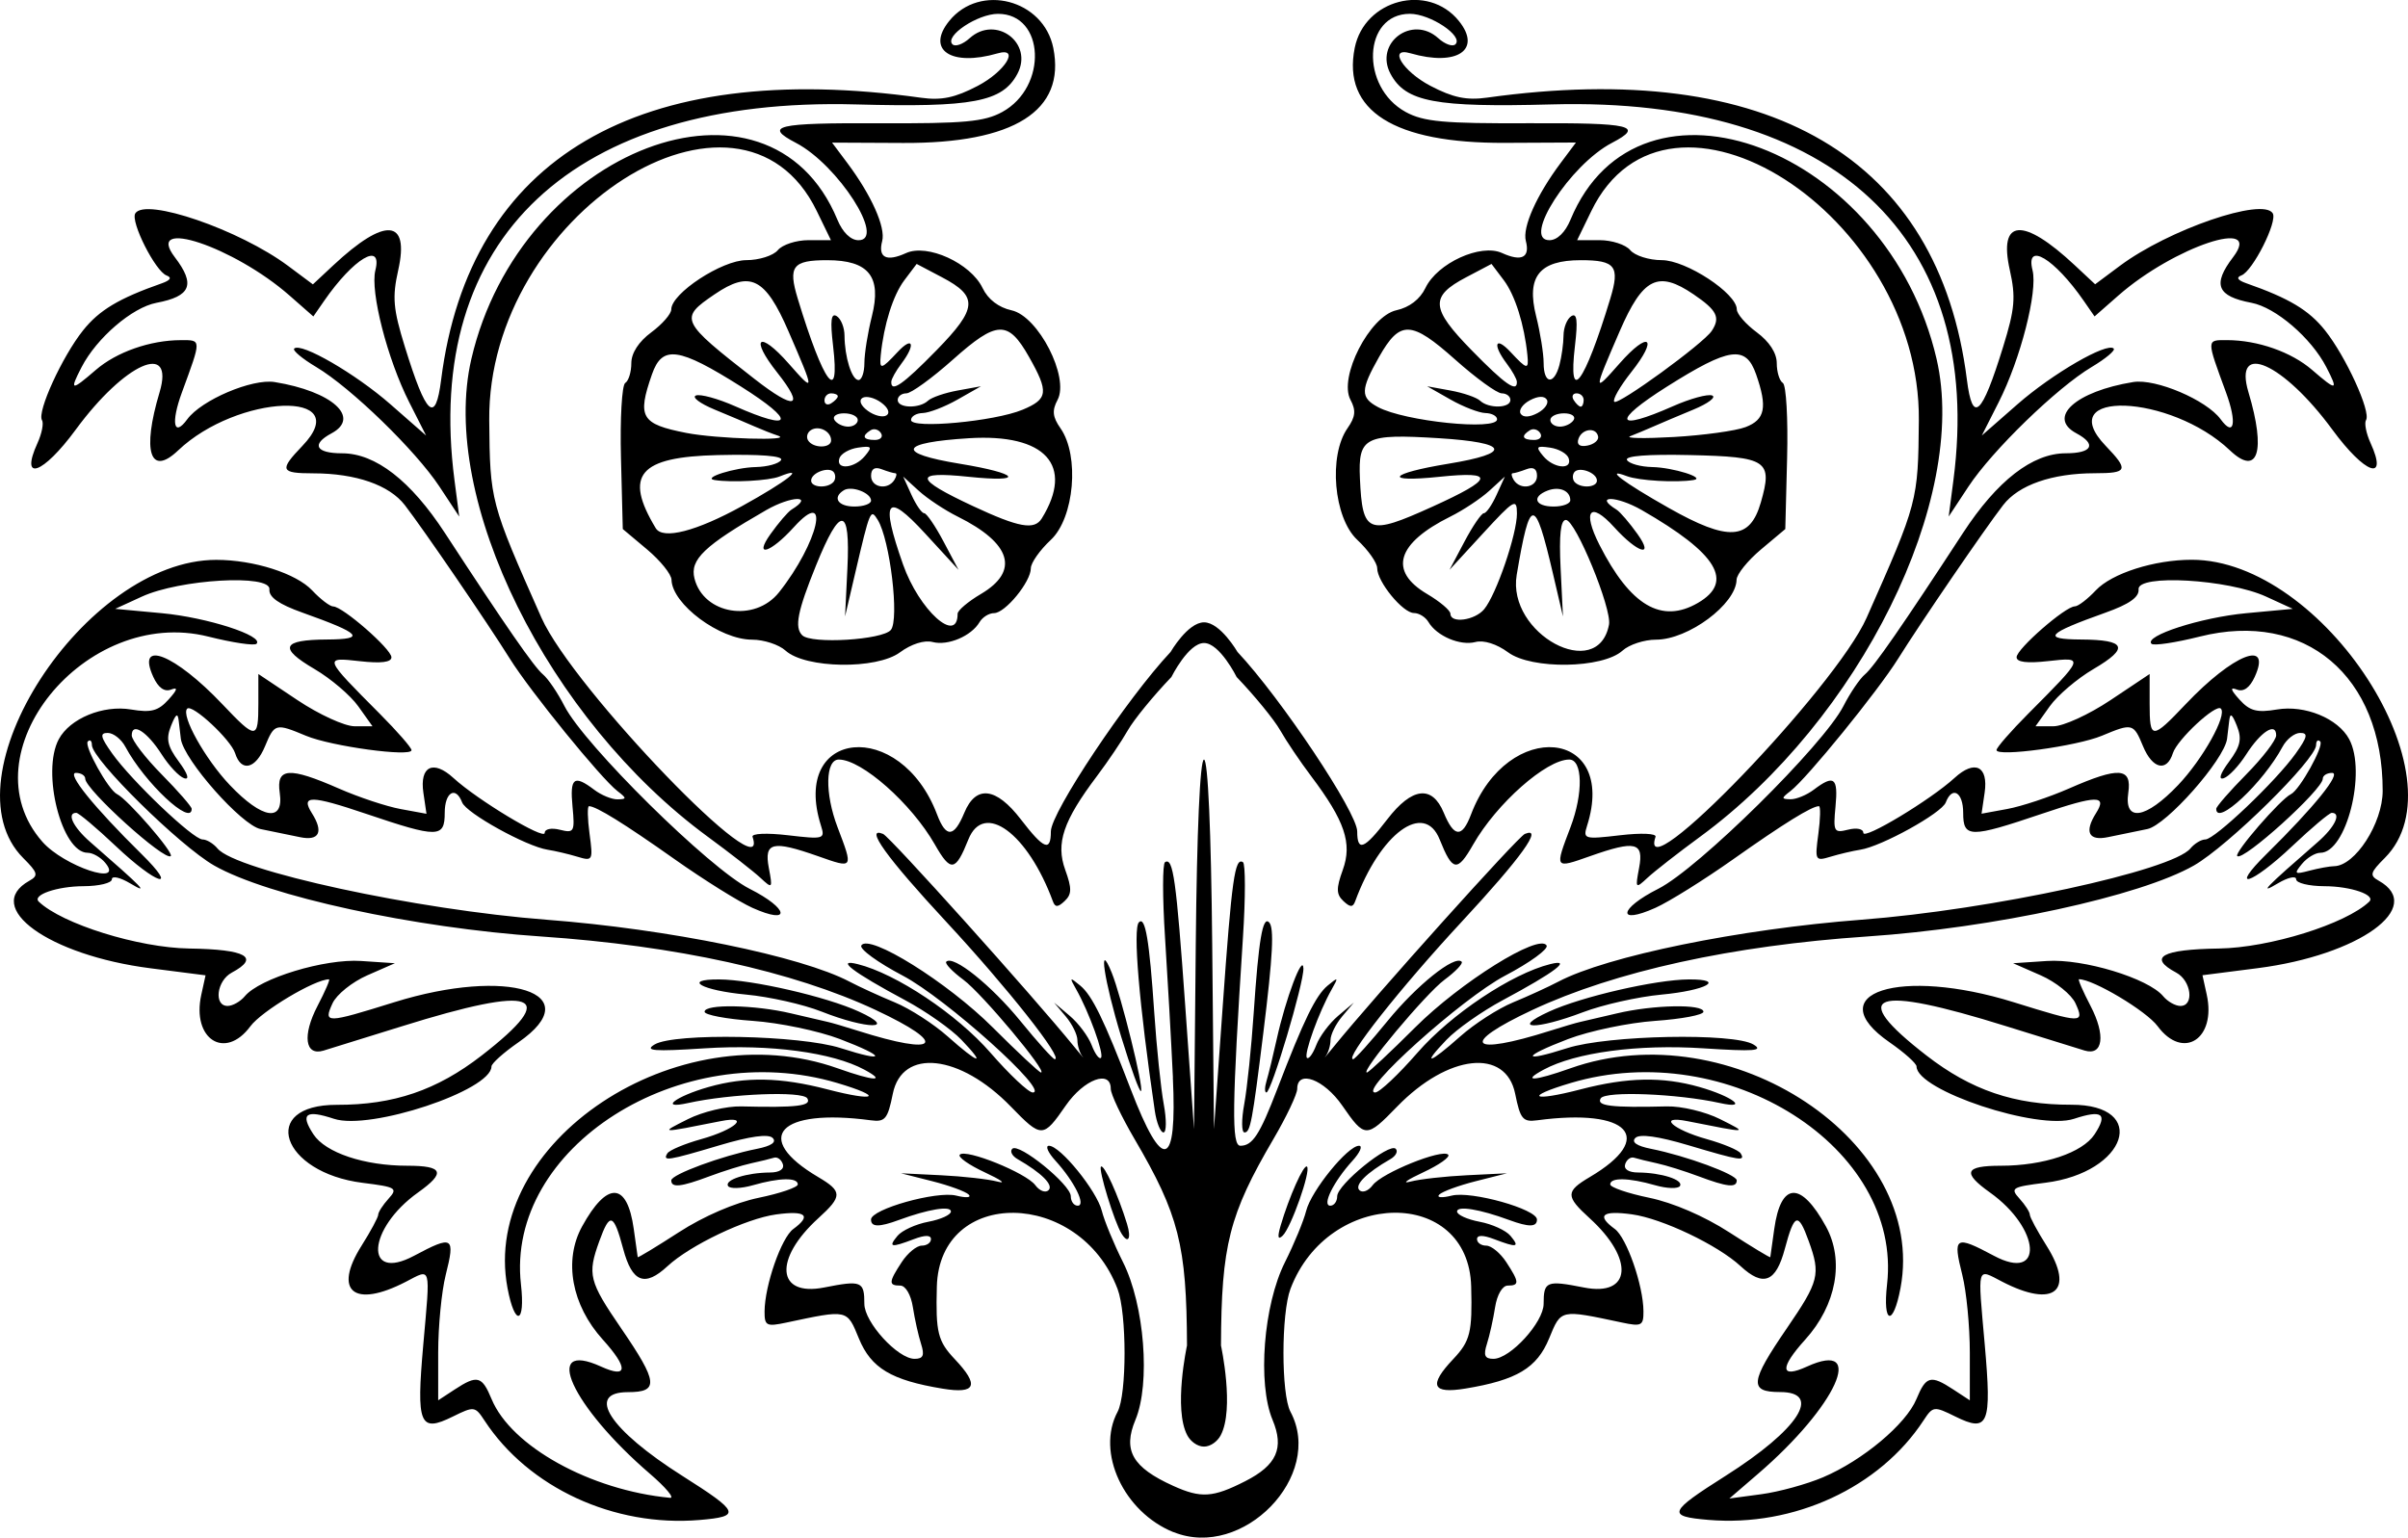 <?xml version="1.0" encoding="UTF-8"?>
<svg width="225.78mm" height="144.2mm" version="1.1" viewBox="0 0 800 510.95" xmlns="http://www.w3.org/2000/svg">
<g transform="translate(195.58 207.23)">
<path d="m194.29 301.89c-16.553-6.698-25.777-26.555-18.581-40.001 3.093-5.78 3.089-32.667-7e-3 -40.827-12.629-33.29-59.163-33.89-60.04-0.774-0.404 15.258 0.306 18.122 5.978 24.126 8.241 8.724 7.042 11.611-4.064 9.782-17.058-2.809-23.75-6.813-27.797-16.636-4.035-9.793-3.538-9.684-24.196-5.302-6.527 1.385-7.187 1.041-7.157-3.729 0.055-8.637 5.574-24.474 9.54-27.373 6.179-4.518 4.193-6.206-5.703-4.85-10.013 1.372-28.538 10.203-36.093 17.204-7.561 7.006-11.736 5.381-14.706-5.723-3.181-11.892-4.432-12.303-7.938-2.608-4.019 11.114-3.465 13.317 7.299 29.04 12.231 17.865 12.573 21.137 2.212 21.137-14.217 0-6.097 12.511 18.047 27.803 19.119 12.11 19.662 13.499 5.737 14.676-28.403 2.401-56.838-10.748-71.437-33.035-3.126-4.771-3.478-4.816-10.536-1.329-11.048 5.458-12.164 2.743-9.81-23.881 2.367-26.771 2.766-25.335-5.803-20.903-17.237 8.913-24.274 3.165-14.697-12.005 3.042-4.819 5.531-9.45 5.531-10.291 0-0.841 1.539-3.229 3.42-5.308 3.174-3.508 2.561-3.886-8.553-5.274-27.172-3.395-34.674-25.982-8.611-25.927 18.877 0.04 33.218-4.844 48.1-16.379 26.506-20.546 18.001-23.64-26.612-9.682-12.169 3.807-23.855 7.435-25.97 8.062-6.117 1.813-7.027-5.099-1.953-14.835 2.541-4.875 4.265-8.865 3.831-8.865-4.736 0-22.377 10.535-26.121 15.598-8.433 11.406-19.554 4.271-16.317-10.469l1.419-6.458-18.332-2.347c-33.77-4.324-55.882-20.303-40.223-29.066 3.111-1.741 2.86-2.68-2.016-7.557-26.536-26.536 20.424-99.086 64.136-99.086 12.441 0 26.554 4.503 31.88 10.173 2.746 2.923 5.882 5.314 6.968 5.314 3.124 0 19.294 14.11 19.338 16.875 0.027 1.669-3.438 2.103-10.469 1.312-12.137-1.365-12.13-1.348 6.637 17.506 5.78 5.807 10.509 11.231 10.509 12.055 0 2.358-26.649-1.269-35.022-4.767-10.142-4.238-10.493-4.148-13.653 3.48-3.138 7.576-7.902 8.685-9.925 2.31-1.439-4.534-14.269-16.464-15.926-14.808-2.172 2.172 5.984 16.785 14.175 25.396 10.769 11.321 18.02 12.454 16.573 2.59-1.236-8.425 3.05-8.733 19.718-1.42 6.54 2.869 15.747 5.924 20.461 6.789l8.57 1.572-1.026-6.994c-1.294-8.817 3.276-11.056 9.995-4.895 7.968 7.306 30.309 20.757 30.309 18.25 0-1.313 2.193-1.772 5.048-1.056 4.726 1.186 4.993 0.696 4.192-7.702-0.917-9.621 0.466-10.69 7.223-5.579 2.362 1.787 5.847 3.217 7.744 3.178 3.095-0.063 3.089-0.347-0.056-2.766-5.419-4.167-28.979-33.156-35.705-43.932-7.447-11.931-28.656-42.951-34.91-51.059-5.168-6.699-16.257-10.553-30.419-10.571-10.983-0.015-11.384-1.021-3.63-9.114 17.963-18.749-21.497-17.3-41.293 1.517-9.299 8.839-12.028 0.303-6.162-19.275 5.168-17.248-11.559-9.815-27.852 12.377-10.901 14.848-18.666 17.555-12.681 4.421 1.443-3.166 2.109-6.588 1.482-7.604-1.695-2.743 6.723-21.143 13.639-29.81 5.383-6.746 11.918-10.655 26.165-15.65 2.865-1.004 3.429-1.923 1.6-2.604-3.755-1.399-12.082-17.916-10.403-20.633 3.308-5.352 34.636 5.418 50.784 17.458l8.218 6.128 6.816-6.367c17.188-16.056 25.359-15.434 21.534 1.638-2.023 9.029-1.688 12.885 2.216 25.501 7.118 22.999 10.164 25.759 12.043 10.91 9.329-73.748 65.604-106.81 159.46-93.695 6.761 0.945 11.281-3e-3 18.806-3.943 9.181-4.808 14.176-12.995 6.587-10.797-15.45 4.475-23.836-1.157-16.046-10.777 10.224-12.626 31.353-7.126 34.578 9 4.169 20.845-13.025 31.714-49.89 31.539l-23.614-0.113 5.099 6.819c7.987 10.68 12.741 21.333 11.551 25.882-1.447 5.535 1.404 6.977 7.921 4.008 7.077-3.225 21.472 3.349 25.434 11.614 1.802 3.76 5.318 6.459 9.656 7.412 8.867 1.948 19.267 22.25 15.246 29.763-1.883 3.517-1.66 5.654 0.983 9.427 6.39 9.123 4.596 29.78-3.22 37.081-3.651 3.41-6.637 7.658-6.637 9.439 0 4.505-8.524 14.898-12.219 14.898-1.677 0-3.844 1.348-4.817 2.996-2.73 4.621-10.51 7.934-15.58 6.608-2.76-0.722-7.09 0.648-10.87 3.435-7.789 5.755-31.398 5.395-37.999-0.579-2.213-2.002-7.216-3.641-11.117-3.641-10.737 0-26.597-11.794-26.777-19.912-0.04-1.825-3.699-6.363-8.13-10.083l-8.057-6.764-0.603-23.644c-0.331-13.004 0.307-24.207 1.419-24.894 1.112-0.687 2.022-3.65 2.022-6.584 0-3.362 2.455-7.149 6.637-10.242 3.651-2.699 6.637-6.13 6.637-7.624 0-5.311 16.843-16.363 24.938-16.363 4.239 0 8.947-1.493 10.462-3.319 1.515-1.825 6.104-3.319 10.198-3.319h7.444l-4.693-9.659c-25.519-52.525-109.47 1.125-108.83 69.553 0.25 26.869 0.339 27.207 17.359 65.588 10.372 23.39 76.555 92.074 70.121 72.771-0.373-1.118 4.743-1.341 11.777-0.515 11.904 1.399 12.373 1.264 10.966-3.17-10.252-32.301 26.39-35.858 38.557-3.742 2.978 7.861 5.634 7.698 9.052-0.553 3.859-9.316 10.56-8.527 18.806 2.212 7.622 9.928 9.956 10.858 9.956 3.966 0-6.276 25.346-44.27 39.774-59.622 0 0 5.704-9.842 11.113-9.842 5.409 0 11.113 9.842 11.113 9.842 14.428 15.352 39.774 53.347 39.774 59.622 0 6.891 2.334 5.962 9.956-3.966 8.246-10.74 14.947-11.528 18.806-2.212 3.418 8.252 6.074 8.414 9.052 0.553 12.167-32.116 48.809-28.559 38.557 3.742-1.407 4.434-0.939 4.569 10.966 3.17 7.033-0.827 12.149-0.603 11.777 0.515-6.435 19.304 59.748-49.38 70.121-72.771 17.02-38.382 17.11-38.719 17.359-65.588 0.636-68.428-83.313-122.08-108.83-69.553l-4.693 9.659h7.444c4.094 0 8.683 1.493 10.198 3.319 1.515 1.825 6.223 3.319 10.462 3.319 8.095 0 24.938 11.052 24.938 16.363 0 1.494 2.987 4.925 6.637 7.624 4.183 3.092 6.637 6.88 6.637 10.242 0 2.934 0.91 5.897 2.022 6.584 1.112 0.687 1.751 11.89 1.419 24.894l-0.603 23.644-8.057 6.764c-4.431 3.72-8.09 8.258-8.13 10.083-0.18 8.118-16.04 19.912-26.777 19.912-3.902 0-8.905 1.638-11.117 3.641-6.602 5.974-30.21 6.334-38.001 0.579-3.774-2.788-8.106-4.157-10.867-3.435-5.068 1.325-12.854-1.988-15.601-6.639-0.973-1.648-3.141-2.996-4.817-2.996-3.695 0-12.219-10.393-12.219-14.898 0-1.781-2.987-6.029-6.637-9.439-7.816-7.302-9.61-27.958-3.22-37.081 2.643-3.773 2.865-5.91 0.983-9.427-4.021-7.513 6.379-27.816 15.246-29.763 4.338-0.953 7.854-3.652 9.656-7.412 3.962-8.265 18.356-14.839 25.434-11.614 6.518 2.97 9.369 1.527 7.921-4.008-1.19-4.549 3.565-15.202 11.551-25.882l5.099-6.819-23.614 0.113c-36.865 0.176-54.059-10.694-49.89-31.539 3.225-16.127 24.354-21.626 34.578-9 7.79 9.62-0.596 15.252-16.046 10.777-7.59-2.198-2.595 5.989 6.587 10.797 7.525 3.94 12.045 4.888 18.806 3.943 93.86-13.118 150.14 19.947 159.46 93.695 1.878 14.849 4.925 12.089 12.043-10.91 3.904-12.615 4.239-16.472 2.216-25.501-3.826-17.072 4.346-17.693 21.534-1.638l6.816 6.367 8.218-6.128c16.148-12.04 47.476-22.81 50.784-17.458 1.679 2.717-6.649 19.233-10.403 20.633-1.829 0.682-1.264 1.6 1.6 2.604 14.246 4.995 20.782 8.904 26.165 15.65 6.916 8.667 15.334 27.067 13.639 29.81-0.628 1.016 0.039 4.437 1.482 7.604 5.984 13.134-1.78 10.427-12.681-4.421-16.293-22.192-33.02-29.625-27.852-12.377 5.866 19.579 3.137 28.114-6.162 19.275-19.796-18.817-59.256-20.266-41.293-1.517 7.754 8.093 7.353 9.1-3.63 9.114-14.163 0.018-25.252 3.872-30.419 10.571-6.254 8.108-27.463 39.128-34.91 51.059-6.726 10.776-30.286 39.765-35.705 43.932-3.145 2.418-3.15 2.702-0.056 2.766 1.897 0.039 5.382-1.391 7.744-3.178 6.757-5.11 8.14-4.042 7.223 5.579-0.801 8.397-0.534 8.888 4.192 7.702 2.854-0.716 5.048-0.258 5.048 1.056 0 2.508 22.34-10.944 30.309-18.25 6.719-6.16 11.289-3.922 9.995 4.895l-1.026 6.994 8.57-1.572c4.714-0.865 13.921-3.92 20.461-6.789 16.668-7.313 20.955-7.004 19.718 1.42-1.448 9.864 5.803 8.73 16.573-2.59 8.191-8.611 16.348-23.223 14.175-25.396-1.656-1.656-14.486 10.274-15.926 14.808-2.023 6.375-6.787 5.266-9.925-2.31-3.16-7.629-3.511-7.718-13.653-3.48-8.372 3.498-35.022 7.126-35.022 4.767 0-0.824 4.729-6.248 10.509-12.055 18.768-18.854 18.774-18.871 6.637-17.506-7.032 0.791-10.496 0.356-10.469-1.312 0.044-2.764 16.214-16.875 19.338-16.875 1.087 0 4.222-2.392 6.968-5.314 5.326-5.67 19.439-10.173 31.88-10.173 43.712 0 90.672 72.55 64.136 99.086-4.876 4.876-5.127 5.816-2.016 7.557 15.659 8.763-6.452 24.741-40.223 29.066l-18.332 2.347 1.419 6.458c3.237 14.74-7.884 21.875-16.317 10.469-3.743-5.063-21.385-15.598-26.121-15.598-0.434 0 1.29 3.989 3.831 8.865 5.074 9.736 4.165 16.648-1.953 14.835-2.115-0.627-13.801-4.255-25.97-8.062-44.613-13.958-53.118-10.864-26.612 9.682 14.881 11.535 29.223 16.419 48.1 16.379 26.063-0.055 18.562 22.532-8.611 25.927-11.114 1.389-11.727 1.767-8.553 5.274 1.881 2.078 3.42 4.467 3.42 5.308s2.489 5.472 5.531 10.291c9.577 15.171 2.54 20.919-14.697 12.005-8.569-4.431-8.17-5.868-5.803 20.903 2.354 26.624 1.238 29.34-9.81 23.881-7.058-3.487-7.411-3.443-10.536 1.329-14.599 22.287-43.034 35.436-71.437 33.035-13.925-1.177-13.382-2.566 5.737-14.676 24.144-15.293 32.264-27.803 18.047-27.803-10.361 0-10.018-3.272 2.212-21.137 10.764-15.723 11.318-17.926 7.299-29.04-3.506-9.695-4.757-9.284-7.938 2.608-2.97 11.105-7.145 12.73-14.706 5.723-7.556-7.002-26.08-15.832-36.093-17.204-9.896-1.357-11.882 0.332-5.703 4.85 3.965 2.899 9.485 18.736 9.54 27.373 0.03 4.77-0.629 5.114-7.157 3.729-20.658-4.383-20.16-4.492-24.196 5.302-4.048 9.823-10.739 13.827-27.797 16.636-11.105 1.829-12.305-1.058-4.064-9.782 5.672-6.005 6.382-8.869 5.978-24.126-0.877-33.116-47.411-32.516-60.04 0.774-3.096 8.16-3.1 35.047-7e-3 40.827 11.384 21.27-15.834 49.307-38.832 40.001zm-173.94-19.4c-26.034-22.41-36.206-44.72-16.249-35.63 8.914 4.062 9.138 0.51 0.566-8.979-10.356-11.462-13.068-26.281-6.877-37.57 8.325-15.18 14.999-14.856 17.178 0.833 0.676 4.867 1.267 9.077 1.312 9.355 0.046 0.278 6.195-3.445 13.665-8.273 8.279-5.351 18.644-9.824 26.55-11.457 7.132-1.473 12.968-3.475 12.968-4.448 0-2.354-6.137-2.239-14.919 0.28-3.93 1.127-7.646 1.24-8.257 0.252-1.258-2.036 6.22-4.438 13.958-4.483 3.138-0.018 4.801-1.115 4.241-2.796-0.507-1.521-1.835-2.473-2.95-2.116s-4.517 1.189-7.559 1.848c-3.042 0.659-9.285 2.607-13.873 4.328-9.491 3.562-12.677 3.902-12.677 1.355 0-1.963 16.856-8.174 28.428-10.474 4.825-0.959 6.655-2.227 5.247-3.635s-7.548-0.558-17.604 2.436c-17.272 5.144-19.052 5.42-17.364 2.69 0.649-1.05 5.711-3.178 11.25-4.728 11.411-3.195 16.54-7.974 6.399-5.963-20.536 4.074-20.299 4.089-10.824-0.677 4.874-2.451 12.826-4.353 17.7-4.232 18.515 0.459 23.517-0.15 21.957-2.675-1.551-2.509-25.544-1.561-39.657 1.567-9.777 2.167-4.12-2.221 6.894-5.348 12.276-3.485 23.906-3.253 39.418 0.787 16.317 4.25 18.97 2.542 3.285-2.116-52.138-15.483-110.23 21.525-105.07 66.93 1.508 13.252-2.035 14.179-4.476 1.171-9.078-48.388 56.388-91.919 109.73-72.961 12.074 4.291 16.387 4.508 8.85 0.444-10.643-5.738-31.374-8.509-53.099-7.097-16.863 1.096-20.144 0.842-16.594-1.284 6.569-3.934 48.368-3.11 61.846 1.22 15.376 4.939 15.175 2.895-0.297-3.017-7.081-2.705-20.093-5.423-28.915-6.038-8.822-0.616-16.04-1.984-16.04-3.041 0-2.64 16.674-2.32 28.762 0.552 5.476 1.301 10.952 2.575 12.169 2.832 1.217 0.257 5.697 1.573 9.956 2.925 26.996 8.571 30.434 4.565 5.926-6.904-27.416-12.83-66.405-21.39-111.17-24.41-42.167-2.84-90.701-13.382-108.57-23.575-11.423-6.516-40.627-35.3-40.627-40.042 0-1.397-0.611-1.928-1.359-1.181-1.375 1.375 6.833 16.135 9.739 17.513 3.445 1.633 18.914 19.471 17.827 20.558-1.889 1.889-28.42-22.105-28.42-25.703 0-1.059-1.392-1.926-3.093-1.926-3.212 0 5.979 11.377 21.706 26.871 12.839 12.649 5.173 10.35-8.45-2.534-6.433-6.084-12.347-11.062-13.142-11.062-3.313 0-1.043 4.742 4.639 9.689 17.633 15.354 19.868 17.668 13.275 13.743-3.346-1.992-6.084-2.603-6.084-1.359s-4.231 2.279-9.403 2.297c-8.828 0.032-17.193 2.927-14.87 5.147 7.755 7.412 33.121 15.314 49.963 15.563 18.987 0.281 23.65 2.926 14.135 8.018-4.999 2.675-6.043 11.062-1.377 11.062 1.676 0 4.256-1.456 5.733-3.235 4.947-5.961 26.544-12.511 38.593-11.706l11.257 0.753-9.157 4.014c-5.036 2.208-10.242 6.396-11.568 9.307-3.072 6.743-2.228 6.728 20.477-0.351 37.878-11.81 64.946-3.084 41.289 13.31-4.928 3.415-8.96 7.028-8.96 8.028 0 7.938-40.331 21.341-52.315 17.386-9.41-3.106-11.31-1.674-6.837 5.152 4.014 6.127 16.908 10.442 31.2 10.442 11.935 0 12.853 2.272 3.582 8.874-16.905 12.037-18.05 29.954-1.345 21.044 12.931-6.897 13.732-6.411 10.512 6.377-1.373 5.453-2.497 17.055-2.497 25.783v15.868l5.453-3.573c7.555-4.95 9.091-4.554 12.291 3.173 6.51 15.716 32.856 30.292 59.29 32.801 1.604 0.152-1.399-3.44-6.675-7.982zm56.97-153.6c-6.022-2.378-17.255-4.912-24.962-5.631-14.8-1.382-21.466-5.107-9.022-5.042 10.991 0.058 35.662 5.736 46.452 10.693 13.132 6.032 2.818 6.016-12.468-0.02zm140.79 156.06c10.493-5.336 13.011-10.989 9.084-20.387-5.049-12.085-3.001-38.197 4.107-52.357 3.054-6.084 6.234-13.782 7.066-17.106 1.667-6.663 13.807-21.612 17.551-21.612 1.303 0 0.329 2.24-2.165 4.978-6.295 6.911-10.258 14.934-7.377 14.934 1.26 0 2.29-1.41 2.29-3.133 0-3.859 17.312-17.905 19.443-15.774 0.846 0.846 0.054 2.392-1.761 3.434-7.98 4.582-12.007 8.61-10.306 10.31 1.01 1.01 3 0.266 4.421-1.655 3.012-4.069 23.051-12.172 25.081-10.142 0.759 0.759-2.997 3.414-8.346 5.9-5.349 2.486-7.237 3.861-4.194 3.054 3.042-0.807 11.505-1.758 18.806-2.113l13.275-0.647-10.339 2.617c-5.686 1.439-11.16 3.445-12.164 4.456-1.004 1.012 0.863 1.165 4.148 0.34 6.487-1.628 28.311 4.504 28.311 7.955 0 2.536-2.664 2.578-9.259 0.146-9.743-3.592-17.291-4.825-17.291-2.825 0 1.105 3.385 2.643 7.521 3.419 4.137 0.776 8.739 2.878 10.227 4.671 3.178 3.829 2.238 4.02-5.436 1.102-3.687-1.402-5.675-1.402-5.675 0 0 1.187 1.379 2.158 3.064 2.158s4.672 2.454 6.637 5.453c4.368 6.666 4.441 7.822 0.497 7.822-1.767 0-3.552 3.061-4.194 7.191-0.615 3.955-1.835 9.431-2.713 12.169-1.227 3.831-0.731 4.978 2.152 4.978 5.586 0 16.681-12.151 16.681-18.267 0-7.517 0.937-7.898 13.38-5.438 15.813 3.127 16.838-9.456 1.878-23.048-8.008-7.276-7.998-8.878 0.088-13.654 22.166-13.094 13.057-22.94-17.45-18.86-4.797 0.641-5.645-0.376-7.346-8.807-3.081-15.27-22.293-13.181-39.223 4.265-10.224 10.535-10.712 10.526-18.232-0.348-6.044-8.738-14.955-12.054-14.955-5.566 0 1.76-3.547 9.252-7.882 16.648-14.737 25.145-17.321 35.311-17.448 68.651 0 0 4.584 21.09-0.114 29.868-1.048 1.959-3.31 3.717-5.531 3.717-2.221 0-4.483-1.759-5.531-3.717-4.698-8.778-0.114-29.868-0.114-29.868-0.127-33.339-2.711-43.506-17.448-68.651-4.335-7.396-7.882-14.888-7.882-16.648 0-6.489-8.911-3.172-14.955 5.566-7.521 10.873-8.009 10.882-18.233 0.348-16.931-17.446-36.142-19.535-39.223-4.265-1.701 8.431-2.55 9.448-7.346 8.807-30.507-4.079-39.616 5.766-17.45 18.86 8.086 4.776 8.096 6.378 0.088 13.654-14.96 13.593-13.935 26.175 1.878 23.048 12.443-2.46 13.38-2.079 13.38 5.438 0 6.117 11.096 18.267 16.681 18.267 2.883 0 3.379-1.147 2.152-4.978-0.877-2.738-2.098-8.214-2.713-12.169-0.642-4.129-2.427-7.191-4.194-7.191-3.945 0-3.871-1.156 0.497-7.822 1.965-2.999 4.952-5.453 6.637-5.453s3.064-0.971 3.064-2.158c0-1.402-1.988-1.402-5.675 0-7.673 2.917-8.614 2.727-5.436-1.102 1.488-1.793 6.09-3.895 10.227-4.671 4.137-0.776 7.521-2.315 7.521-3.419 0-2-7.548-0.767-17.291 2.825-6.595 2.432-9.259 2.389-9.259-0.146 0-3.451 21.824-9.583 28.311-7.955 3.285 0.825 5.152 0.672 4.148-0.34-1.004-1.012-6.478-3.017-12.164-4.456l-10.339-2.617 13.275 0.647c7.301 0.356 15.764 1.307 18.806 2.113 3.042 0.807 1.155-0.568-4.194-3.054s-9.105-5.141-8.346-5.9c2.03-2.03 22.069 6.073 25.081 10.142 1.422 1.92 3.411 2.665 4.421 1.655 1.7-1.7-2.326-5.728-10.306-10.31-1.815-1.042-2.608-2.588-1.761-3.434 2.131-2.131 19.443 11.915 19.443 15.774 0 1.723 1.031 3.133 2.29 3.133 2.881 0-1.083-8.023-7.377-14.934-2.494-2.738-3.468-4.978-2.165-4.978 3.743 0 15.883 14.949 17.551 21.612 0.832 3.324 4.011 11.022 7.066 17.106 7.108 14.16 9.156 40.272 4.107 52.357-4.246 10.163-1.023 15.791 12.562 21.936 9.223 4.172 13.164 3.916 23.91-1.548zm-41.079-82.262c-2.391-3.868-7.759-21.343-6.839-22.262 0.974-0.974 5.765 9.563 8.665 19.059 1.48 4.845 0.38 6.773-1.826 3.203zm52.845-2.65c2.805-9.576 7.745-20.632 8.765-19.612 1.371 1.371-5.277 20.244-8.078 22.931-1.59 1.525-1.803 0.494-0.686-3.319zm180.23 83.598c13.179-5.606 27.556-17.647 31.002-25.965 3.2-7.727 4.737-8.123 12.291-3.173l5.453 3.573v-15.868c0-8.727-1.123-20.33-2.497-25.783-3.22-12.788-2.419-13.274 10.512-6.377 16.705 8.91 15.56-9.007-1.345-21.044-9.271-6.601-8.354-8.874 3.582-8.874 14.292 0 27.186-4.315 31.2-10.442 4.472-6.826 2.573-8.257-6.837-5.152-11.984 3.955-52.315-9.448-52.315-17.386 0-1-4.032-4.613-8.96-8.028-23.657-16.394 3.411-25.12 41.289-13.31 22.705 7.079 23.549 7.094 20.477 0.351-1.326-2.911-6.532-7.099-11.568-9.307l-9.157-4.014 11.257-0.753c12.049-0.806 33.646 5.745 38.593 11.706 1.477 1.779 4.056 3.235 5.733 3.235 4.666 0 3.622-8.387-1.377-11.062-9.515-5.092-4.853-7.737 14.135-8.018 16.842-0.249 42.208-8.151 49.963-15.563 2.322-2.22-6.042-5.115-14.87-5.147-5.172-0.018-9.403-1.052-9.403-2.297s-2.738-0.634-6.084 1.359c-6.593 3.925-4.358 1.611 13.275-13.743 5.681-4.947 7.952-9.689 4.639-9.689-0.795 0-6.709 4.978-13.142 11.062-13.623 12.884-21.289 15.183-8.45 2.534 15.728-15.494 24.918-26.871 21.706-26.871-1.701 0-3.093 0.867-3.093 1.926 0 3.598-26.531 27.593-28.42 25.703-1.087-1.087 14.382-18.924 17.827-20.558 2.906-1.378 11.114-16.138 9.739-17.513-0.747-0.747-1.359-0.216-1.359 1.181 0 4.742-29.204 33.525-40.627 40.042-17.868 10.193-66.399 20.732-108.57 23.575-44.764 3.019-83.753 11.579-111.17 24.407-24.509 11.469-21.07 15.475 5.926 6.904 4.259-1.352 8.739-2.669 9.956-2.925 1.217-0.257 6.693-1.531 12.169-2.832 12.088-2.872 28.762-3.192 28.762-0.552 0 1.057-7.218 2.425-16.04 3.041-8.822 0.616-21.834 3.333-28.915 6.038-15.472 5.911-15.673 7.956-0.297 3.017 13.478-4.33 55.277-5.154 61.846-1.22 3.55 2.126 0.269 2.38-16.594 1.284-21.725-1.412-42.457 1.359-53.099 7.097-7.537 4.064-3.224 3.847 8.85-0.444 53.338-18.958 118.8 24.573 109.73 72.961-2.44 13.008-5.984 12.081-4.476-1.171 5.167-45.405-52.929-82.414-105.07-66.93-15.685 4.658-13.032 6.366 3.285 2.116 15.512-4.04 27.142-4.272 39.418-0.787 11.014 3.127 16.671 7.515 6.894 5.348-14.113-3.129-38.106-4.077-39.656-1.567-1.56 2.525 3.441 3.134 21.957 2.675 4.874-0.121 12.826 1.78 17.7 4.232 9.476 4.766 9.713 4.751-10.824 0.677-10.142-2.012-5.013 2.768 6.399 5.963 5.539 1.551 10.601 3.679 11.25 4.728 1.687 2.73-0.092 2.454-17.364-2.69-10.056-2.995-16.196-3.845-17.604-2.436-1.408 1.408 0.422 2.676 5.247 3.635 11.571 2.3 28.428 8.511 28.428 10.474 0 2.547-3.186 2.207-12.677-1.355-4.588-1.722-10.831-3.669-13.873-4.328-3.042-0.659-6.444-1.49-7.559-1.848-1.115-0.357-2.443 0.595-2.95 2.116-0.56 1.681 1.103 2.777 4.241 2.796 7.737 0.045 15.216 2.447 13.958 4.483-0.611 0.989-4.327 0.876-8.257-0.252-8.782-2.518-14.919-2.634-14.919-0.28 0 0.973 5.836 2.975 12.968 4.448 7.905 1.633 18.27 6.106 26.55 11.457 7.47 4.828 13.619 8.551 13.665 8.273 0.046-0.278 0.637-4.487 1.313-9.355 2.179-15.689 8.853-16.013 17.178-0.833 6.191 11.289 3.479 26.107-6.877 37.57-8.572 9.488-8.348 13.04 0.566 8.979 19.944-9.087 9.787 13.211-16.219 35.605l-9.562 8.234 10.631-1.429c5.847-0.786 15.078-3.321 20.514-5.633zm-91.05-154.73c10.79-4.956 35.461-10.635 46.452-10.693 12.494-0.066 5.75 3.662-9.14 5.053-7.772 0.726-19.502 3.361-26.068 5.857-15.579 5.921-24.244 5.754-11.244-0.217zm-124.96 21.9c-0.592-12.473-1.774-33.459-2.627-46.636-0.853-13.177-0.849-24.392 9e-3 -24.922 2.689-1.662 3.718 5.662 6.712 47.775l2.91 40.931 0.588-61.396c0.362-37.714 1.415-61.396 2.731-61.396s2.369 23.682 2.731 61.396l0.588 61.396 2.91-40.931c2.994-42.113 4.023-49.437 6.712-47.775 0.858 0.53 0.862 11.745 9e-3 24.922-3.657 56.499-3.815 69.314-0.854 69.314 4.038 0 6.43-3.677 12.237-18.806 8.837-23.025 12.784-31.128 16.763-34.418 3.53-2.918 3.647-2.812 1.352 1.231-4.257 7.499-9.378 21.639-8.246 22.771 0.59 0.59 1.983-1.305 3.094-4.212s4.375-7.276 7.252-9.71l5.232-4.425-3.872 4.599c-2.13 2.53-3.872 6.064-3.872 7.854s-0.747 4.232-1.659 5.427c-0.913 1.195 0.332-0.278 2.766-3.273 13.795-16.976 61.169-69.723 63.459-70.657 6.324-2.578-1.189 7.872-21.022 29.239-20.266 21.834-39.049 45.616-36.028 45.616 0.6 0 5.737-5.704 11.416-12.675 9.706-11.915 22.332-22.022 24.635-19.72 0.567 0.567-2.001 3.272-5.706 6.011-6.19 4.576-28.128 30.809-25.765 30.809 0.566 0 7.783-6.746 16.038-14.991 15.011-14.992 41.145-31.296 43.655-27.234 0.719 1.163-5.473 5.678-13.759 10.032-14.319 7.524-49.139 38.831-43.188 38.831 1.405 0 7.735-5.956 14.066-13.235 11.09-12.751 31.323-26.248 44.104-29.421 7.594-1.885 1.549 2.704-15.798 11.994-6.864 3.676-15.264 9.589-18.667 13.142-8.408 8.776-5.855 8.152 4.561-1.115 4.682-4.165 12.579-9.251 17.549-11.301 4.97-2.05 11.744-5.153 15.054-6.894 16.103-8.472 60.18-17.48 100.67-20.574 43.155-3.298 103.17-16.297 109.3-23.672 1.368-1.649 3.611-2.999 4.983-3 3.113-0.002 23.471-19.379 30.011-28.563 3.915-5.498 4.204-6.834 1.475-6.834-1.865 0-4.499 2.07-5.853 4.6-6.406 11.969-22.031 26.595-22.031 20.622 0-0.73 4.48-5.873 9.956-11.427 5.476-5.554 9.956-11.397 9.956-12.984 0-4.514-5.091-1.274-9.956 6.336-2.434 3.807-5.79 7.364-7.459 7.905-1.876 0.608-1.208-1.487 1.751-5.489 3.815-5.16 4.346-7.571 2.622-11.889-1.647-4.123-2.263-4.492-2.58-1.546-0.229 2.13-0.541 4.762-0.693 5.85-0.978 6.994-20.161 28.687-26.499 29.966-3.831 0.773-9.703 1.98-13.049 2.682-6.435 1.35-7.956-1.692-3.984-7.97 3.814-6.03 0.321-5.986-18.037 0.226-23.856 8.072-26.1 8.044-26.1-0.332 0-6.87-3.64-9.044-5.785-3.454-1.367 3.563-21.327 14.611-28.375 15.706-2.507 0.39-6.95 1.433-9.874 2.318-5.137 1.556-5.274 1.3-4.082-7.587 0.678-5.058 0.765-9.196 0.192-9.196-2.364 0-11.701 5.782-28.406 17.589-9.735 6.881-21.396 14.167-25.913 16.191-12.986 5.819-12.161 0.272 0.941-6.329 13.305-6.704 54.921-47.785 61.53-60.74 2.227-4.365 5.432-9.085 7.122-10.488 2.952-2.45 12.456-16.159 32.564-46.97 11.367-17.418 23.092-26.513 34.18-26.513 8.772 0 10.351-2.98 3.518-6.637-9.835-5.263-0.229-13.933 18.87-17.033 7.501-1.217 24.379 5.969 29.062 12.374 4.489 6.139 5.484 1.192 1.788-8.887-6.572-17.923-6.582-17.43 0.355-17.417 10.183 0.02 21.341 3.935 28.258 9.916 8.222 7.11 8.806 6.99 4.693-0.965-5.018-9.704-16.811-19.831-24.871-21.356-11.47-2.171-13.032-6.062-6.089-15.165 10.257-13.448-19.677-3.446-38.101 12.73l-7.932 6.964-3.57-5.159c-9.759-14.103-19.476-19.907-17.034-10.174 1.773 7.064-3.993 29.528-11.26 43.869l-5.591 11.034 11.839-10.378c11.607-10.175 29.795-20.705 31.983-18.517 0.609 0.609-2.679 3.362-7.306 6.118-11.552 6.88-33.013 27.706-40.955 39.743l-6.569 9.956 1.574-12.079c10.485-80.469-39.618-127.39-133.34-124.87-38.884 1.046-48.667-0.803-53.667-10.146-5.484-10.246 7.178-19.709 15.859-11.852 2.233 2.021 4.8 2.931 5.705 2.022 2.721-2.731-8.335-10.121-15.142-10.121-15.571 0-16.599 24.301-1.38 32.621 5.937 3.246 12.653 3.861 40.846 3.738 34.278-0.149 38.523 0.853 27.656 6.53-13.928 7.275-30.02 32.335-20.763 32.335 2.588 0 5.262-2.598 7.005-6.805 22.826-55.106 105.4-23.69 121.63 46.275 10.789 46.51-25.508 119.86-78.551 158.74-7.301 5.352-15.155 11.48-17.453 13.617-4.046 3.764-4.135 3.66-2.821-3.304 1.605-8.502-1.219-9.169-16.299-3.848-11.856 4.183-11.787 4.285-6.496-9.64 4.268-11.231 4.056-22.465-0.424-22.465-7.617 0-24.137 14.609-31.9 28.209-5.305 9.294-6.862 9.063-11.152-1.659-5.122-12.801-19.735-2.09-28.083 20.585-0.746 2.025-1.663 1.997-3.907-0.121-2.383-2.248-2.418-4.191-0.186-10.364 3.192-8.827 0.687-16.241-10.514-31.119-3.665-4.867-8.293-11.729-10.286-15.249-1.992-3.519-8.502-11.484-14.466-17.7 0 0-5.623-11.301-10.843-11.301-5.221 4.41e-5 -10.843 11.301-10.843 11.301-5.964 6.216-12.473 14.18-14.466 17.7-1.992 3.519-6.621 10.381-10.286 15.249-11.201 14.878-13.706 22.292-10.514 31.119 2.232 6.173 2.197 8.115-0.186 10.364-2.244 2.117-3.162 2.146-3.907 0.121-8.348-22.674-22.961-33.385-28.083-20.585-4.29 10.722-5.847 10.954-11.152 1.659-7.763-13.6-24.283-28.209-31.9-28.209-4.479 0-4.692 11.234-0.424 22.465 5.291 13.925 5.36 13.823-6.496 9.64-15.116-5.31-17.939-4.643-16.335 3.859 1.314 6.964 1.226 7.068-2.821 3.304-2.298-2.138-10.151-8.265-17.452-13.617-53.044-38.882-89.341-112.23-78.552-158.74 16.23-69.968 98.8-101.39 121.62-46.278 1.743 4.208 4.417 6.805 7.005 6.805 9.257 0-6.835-25.06-20.763-32.335-10.868-5.676-6.622-6.679 27.656-6.53 28.193 0.123 34.908-0.492 40.846-3.738 15.219-8.32 14.191-32.621-1.38-32.621-6.806 0-17.863 7.39-15.142 10.121 0.905 0.909 3.473-1e-3 5.705-2.022 8.681-7.856 21.343 1.606 15.859 11.852-5 9.343-14.784 11.192-53.667 10.146-93.722-2.522-143.83 44.397-133.34 124.87l1.574 12.079-6.569-9.956c-7.942-12.037-29.403-32.863-40.955-39.743-4.627-2.756-7.915-5.509-7.306-6.118 2.188-2.188 20.376 8.342 31.983 18.517l11.839 10.378-5.591-11.034c-7.267-14.341-13.033-36.805-11.26-43.869 2.443-9.733-7.274-3.929-17.034 10.174l-3.57 5.159-7.932-6.964c-18.424-16.177-48.359-26.178-38.101-12.73 6.943 9.103 5.381 12.994-6.089 15.165-8.059 1.525-19.852 11.652-24.871 21.356-4.113 7.954-3.529 8.074 4.693 0.965 6.917-5.981 18.075-9.897 28.258-9.916 6.938-0.013 6.928-0.506 0.355 17.417-3.696 10.08-2.701 15.026 1.788 8.887 4.684-6.405 21.561-13.592 29.062-12.374 19.1 3.099 28.705 11.769 18.87 17.033-6.833 3.657-5.253 6.637 3.518 6.637 11.088 0 22.813 9.095 34.18 26.513 20.107 30.811 29.612 44.521 32.564 46.97 1.69 1.403 4.895 6.122 7.122 10.488 6.609 12.955 48.225 54.037 61.53 60.74 13.102 6.601 13.926 12.148 0.941 6.329-4.514-2.029-16.175-9.315-25.91-16.195-16.705-11.808-26.042-17.59-28.406-17.59-0.573 0-0.486 4.138 0.192 9.196 1.192 8.887 1.055 9.142-4.082 7.587-2.924-0.885-7.367-1.928-9.874-2.318-7.047-1.095-27.008-12.144-28.375-15.706-2.145-5.59-5.785-3.416-5.785 3.454 0 8.376-2.244 8.404-26.1 0.332-18.358-6.212-21.852-6.256-18.037-0.226 3.972 6.278 2.451 9.32-3.984 7.97-3.346-0.702-9.219-1.909-13.049-2.682-6.338-1.279-25.521-22.972-26.499-29.966-0.152-1.088-0.464-3.721-0.693-5.85-0.317-2.947-0.934-2.578-2.58 1.546-1.725 4.319-1.193 6.73 2.622 11.889 2.959 4.002 3.627 6.097 1.751 5.489-1.669-0.541-5.026-4.098-7.459-7.905-4.865-7.61-9.956-10.851-9.956-6.336 0 1.587 4.48 7.429 9.956 12.984 5.476 5.554 9.956 10.696 9.956 11.427 0 5.973-15.625-8.652-22.031-20.622-1.354-2.53-3.988-4.6-5.853-4.6-2.729 0-2.441 1.335 1.475 6.834 6.54 9.184 26.898 28.56 30.011 28.563 1.372 0.001 3.614 1.351 4.983 3 6.121 7.375 66.14 20.374 109.3 23.672 40.489 3.094 84.566 12.102 100.67 20.574 3.31 1.741 10.084 4.843 15.054 6.894 4.97 2.05 12.867 7.136 17.549 11.301 10.416 9.267 12.969 9.89 4.561 1.115-3.403-3.552-11.803-9.466-18.667-13.142-17.347-9.29-23.392-13.879-15.798-11.994 12.781 3.173 33.014 16.67 44.104 29.421 6.331 7.279 12.661 13.235 14.066 13.235 5.95 0-28.87-31.306-43.188-38.831-8.286-4.354-14.478-8.869-13.759-10.032 2.51-4.062 28.645 12.242 43.655 27.234 8.255 8.245 15.472 14.991 16.038 14.991 2.363 0-19.576-26.232-25.765-30.809-3.705-2.739-6.273-5.444-5.706-6.011 2.302-2.302 14.929 7.805 24.635 19.72 5.679 6.971 10.816 12.675 11.416 12.675 3.021 0-15.762-23.782-36.028-45.616-19.833-21.367-27.346-31.818-21.022-29.239 2.29 0.934 49.663 53.68 63.459 70.657 2.434 2.995 3.678 4.468 2.766 3.273-0.913-1.195-1.659-3.637-1.659-5.427s-1.742-5.325-3.872-7.854l-3.872-4.599 5.232 4.425c2.878 2.434 6.141 6.803 7.252 9.71 1.111 2.907 2.503 4.802 3.094 4.212 1.132-1.132-3.989-15.272-8.246-22.771-2.295-4.042-2.178-4.149 1.352-1.231 3.979 3.289 7.926 11.393 16.763 34.418 10.679 27.824 15.452 26.505 14.01-3.872zm-6.021 11.062c-5.228-35.576-7.332-60.583-5.27-62.645 2.11-2.11 3.465 5.881 5.09 30.011 0.779 11.56 2.197 25.25 3.153 30.421 0.955 5.172 0.915 9.403-0.09 9.403s-2.302-3.236-2.883-7.191zm29.714-2.212c0.955-5.172 2.374-18.861 3.153-30.421 1.626-24.13 2.981-32.12 5.09-30.011 1.757 1.757 1.278 11.051-1.888 36.648-3.682 29.775-4.327 33.187-6.266 33.187-1.005 0-1.045-4.231-0.09-9.403zm-40.838-22.265c-5.731-18.789-7.827-32.847-3.195-21.432 3.171 7.814 10.731 38.368 9.74 39.36-0.453 0.454-3.398-7.614-6.545-17.928zm48.255 14.521c0.646-2.13 2.163-8.352 3.372-13.828 2.977-13.487 8.678-28.622 8.871-23.551 0.184 4.851-10.665 41.251-12.296 41.251-0.617 0-0.593-1.742 0.053-3.872zm-385.84-72.459c-1.515-1.825-4.14-3.319-5.835-3.319-8.606 0-15.422-26.831-9.587-37.735 3.7-6.914 14.726-11.446 24.022-9.876 6.616 1.118 9.01 0.489 12.397-3.253 3.039-3.358 3.272-4.283 0.844-3.352-2.175 0.835-4.24-0.658-5.877-4.251-5.779-12.682 7.166-7.553 22.955 9.097 11.248 11.861 11.967 11.847 11.967-0.243v-9.788l13.001 8.681c7.15 4.775 15.681 8.681 18.957 8.681h5.956l-4.72-6.629c-2.596-3.646-9.136-9.216-14.532-12.379-12.02-7.044-10.885-9.733 4.147-9.821 13.126-0.077 11.417-1.949-8.139-8.92-7.926-2.825-11.244-5.166-10.998-7.758 0.485-5.106-29.73-3.371-42.39 2.434l-8.85 4.059 15.487 1.444c15.062 1.404 34.078 7.548 31.461 10.165-0.714 0.714-7.934-0.365-16.044-2.399-40.912-10.26-80.739 39.025-55.096 68.181 7.17 8.152 27.483 14.944 20.873 6.979zm740.51 1.136c6.985-0.079 16.132-14.273 16.142-25.047 0.037-38.176-25.846-60.006-60.763-51.25-8.11 2.034-15.33 3.114-16.044 2.399-2.616-2.616 16.4-8.761 31.461-10.165l15.487-1.444-8.85-4.059c-12.66-5.806-42.875-7.541-42.39-2.434 0.246 2.592-3.072 4.933-10.998 7.758-19.556 6.971-21.265 8.843-8.139 8.92 15.032 0.088 16.168 2.777 4.147 9.821-5.397 3.163-11.936 8.733-14.532 12.379l-4.72 6.629h5.956c3.276 0 11.806-3.907 18.957-8.681l13.001-8.681v9.788c0 12.09 0.719 12.105 11.967 0.243 15.789-16.65 28.733-21.779 22.955-9.097-1.637 3.592-3.701 5.085-5.877 4.251-2.428-0.932-2.194-0.007 0.844 3.352 3.387 3.743 5.781 4.371 12.397 3.253 9.296-1.571 20.322 2.962 24.022 9.876 5.835 10.903-0.982 37.735-9.587 37.735-1.694 0-4.447 1.666-6.117 3.702-2.726 3.324-2.472 3.553 2.495 2.243 3.042-0.803 6.725-1.473 8.185-1.49zm-479.49-78.501c2.878-3.468-0.284-29.972-4.363-36.573-2.374-3.841-2.552-3.419-7.486 17.695l-3.365 14.382 0.781-16.04c1.005-20.635-2.314-20.939-10.403-0.951-6.191 15.3-7.246 20.623-4.609 23.26 2.985 2.985 26.675 1.559 29.445-1.773zm238.59-1.75c1.01-5.28-11.12-34.765-14.31-34.8-1.764-0.02-2.309 4.917-1.769 16.013l0.781 16.04-3.36-14.381c-6.009-25.717-7.583-25.642-12.004 0.567-3.305 19.596 26.968 35.947 30.661 16.56zm-216.41-3.634c0-1.097 3.485-4.05 7.744-6.563 12.909-7.617 10.129-16.856-7.744-25.729-4.259-2.114-10.072-5.968-12.917-8.564l-5.173-4.719 2.763 6.084c1.52 3.346 3.415 6.084 4.213 6.084 0.797 0 3.691 4.231 6.429 9.403l4.979 9.403-11.185-12.169c-12.842-13.972-14.823-11.128-7.242 10.399 5.347 15.183 18.133 26.726 18.133 16.37zm174.95-1.52c4.021-4.846 10.905-24.974 10.876-31.8-0.022-5.157-0.939-4.621-11.209 6.553l-11.185 12.169 4.979-9.403c2.739-5.172 5.632-9.403 6.429-9.403 0.797 0 2.693-2.738 4.213-6.084l2.763-6.084-5.173 4.719c-2.845 2.596-8.658 6.449-12.917 8.564-17.872 8.873-20.653 18.112-7.744 25.729 4.259 2.513 7.744 5.466 7.744 6.563 0 3.328 8.113 2.229 11.225-1.52zm-234.28-5.607c13.089-16.499 17.404-35.426 4.936-21.649-7.811 8.631-13.483 10.328-7.788 2.33 2.674-3.755 5.81-7.413 6.97-8.13 7.806-4.824 0.013-4.683-8.4 0.152-20.573 11.825-25.392 16.418-23.815 22.701 3.005 11.971 20.036 14.757 28.096 4.595zm305.29 3.526c12.121-7.045 6.468-16.396-18.63-30.821-8.413-4.835-16.206-4.976-8.4-0.152 1.16 0.717 4.297 4.376 6.97 8.13 5.695 7.998 0.023 6.301-7.788-2.33-7.959-8.794-10.671-5.526-4.879 5.879 10.27 20.221 20.626 26.327 32.726 19.295zm-317.58-32.172c15.026-8.294 21.669-13.539 12.441-9.821-3.484 1.404-15.881 2.075-21.572 1.168-4.298-0.685 6.735-4.158 13.697-4.311 3.883-0.086 7.663-1.131 8.4-2.323 0.848-1.373-6.841-1.981-20.97-1.659-26.248 0.598-31.343 6.585-20.672 24.292 2.349 3.898 13.464 1.051 28.675-7.346zm338.47-1.194c4.014-13.932 2.17-15.169-23.49-15.753-14.129-0.322-21.818 0.286-20.97 1.659 0.737 1.192 4.517 2.238 8.4 2.323 6.963 0.153 17.996 3.626 13.697 4.311-5.841 0.931-18.164 0.216-22.125-1.284-7.789-2.95-1.385 1.912 13.931 10.574 19.771 11.182 26.932 10.753 30.557-1.831zm-238.9 5.313c10.885-17.612 1.245-28.253-24.16-26.668-23.263 1.451-24.524 4.965-3.047 8.488 19.839 3.254 21.871 6.306 2.882 4.328-18.495-1.927-18.098 0.599 1.537 9.768 15.219 7.107 20.351 8.027 22.788 4.084zm129.78-3.913c20.477-9.285 21.102-11.889 2.384-9.939-18.989 1.978-16.956-1.074 2.882-4.328 21.477-3.523 20.216-7.037-3.047-8.488-24.65-1.538-26.908-0.391-26.29 13.357 0.826 18.383 2.668 19.102 24.07 9.398zm-186.49-2.027c0-2.58-6.462-5.031-9.05-3.432-3.9 2.41-1.949 5.408 3.518 5.408 3.042 0 5.531-0.889 5.531-1.976zm232.31-0.106c0-3.178-3.623-4.724-7.544-3.22-5.402 2.073-4.176 5.302 2.013 5.302 3.042 0 5.531-0.937 5.531-2.082zm-244.9-5.97c0.778-0.778 0.912-2.228 0.298-3.222-1.379-2.232-7.613-0.053-7.613 2.661 0 2.27 5.206 2.669 7.315 0.561zm20.341-0.798c0.752-1.217 0.892-2.212 0.312-2.212-0.581 0-2.631-0.604-4.556-1.343-2.296-0.881-3.5-0.121-3.5 2.212 0 3.903 5.565 4.868 7.744 1.343zm213.5-1.343c0-2.333-1.203-3.094-3.5-2.212-1.925 0.739-3.975 1.343-4.556 1.343-0.581 0-0.441 0.996 0.312 2.212 2.179 3.525 7.744 2.56 7.744-1.343zm19.912 1.58c0-2.714-6.233-4.893-7.613-2.661-0.614 0.994-0.48 2.444 0.298 3.222 2.108 2.108 7.315 1.709 7.315-0.561zm-243.19-8.193c2.559-3.083 2.264-3.434-2.321-2.766-2.889 0.421-5.662 2.01-6.163 3.531-1.311 3.981 5.019 3.409 8.484-0.766zm233.8 0.766c-0.501-1.521-3.274-3.11-6.163-3.531-4.585-0.668-4.88-0.317-2.321 2.766 3.465 4.175 9.795 4.746 8.484 0.766zm-245.04-5.954c0-2.988-4.033-5.059-6.673-3.427-1.237 0.764-1.676 2.317-0.976 3.449 1.661 2.687 7.649 2.67 7.649-0.022zm254.83-1.237c-0.582-3.255-5.398-2.693-6.551 0.764-0.636 1.909 0.432 2.703 2.977 2.212 2.183-0.42 3.791-1.76 3.574-2.977zm-272.53-0.336c-1.825-0.601-5.31-1.972-7.744-3.045s-8.407-3.601-13.275-5.616c-4.867-2.016-7.652-4.119-6.189-4.674 1.464-0.555 7.315 1.05 13.003 3.566 19.316 8.544 20.395 5.105 2.035-6.488-20.81-13.141-26.237-13.89-29.652-4.095-4.964 14.239-3.649 16.489 11.365 19.449 10.034 1.978 36.061 2.749 30.455 0.903zm34.271-0.806c-0.764-1.237-2.317-1.676-3.449-0.976-3.069 1.897-2.497 3.224 1.39 3.224 1.897 0 2.824-1.012 2.06-2.249zm219.03 0c-0.764-1.237-2.317-1.676-3.449-0.976-3.069 1.897-2.497 3.224 1.39 3.224 1.897 0 2.824-1.012 2.06-2.249zm68.2-2.021c6.516-2.477 7.334-6.561 3.511-17.525-3.415-9.795-8.842-9.046-29.652 4.095-18.359 11.593-17.28 15.032 2.035 6.488 5.688-2.516 11.539-4.121 13.003-3.566 1.464 0.555-1.321 2.658-6.189 4.674-4.867 2.016-10.841 4.543-13.275 5.616-2.434 1.073-5.918 2.531-7.744 3.239-1.825 0.708 4.711 0.826 14.525 0.263s20.517-2.041 23.784-3.283zm-294.95-2.368c0-1.217-2.05-2.212-4.556-2.212s-3.94 0.996-3.188 2.212c0.752 1.217 2.802 2.212 4.556 2.212s3.188-0.996 3.188-2.212zm54.742-3.4c8.51-3.556 8.788-5.849 2.133-17.6-6.928-12.233-10.642-12.097-25.249 0.923-6.928 6.175-13.891 11.227-15.474 11.227-1.582 0-2.877 0.996-2.877 2.212 0 2.748 7.219 2.915 10.067 0.233 1.156-1.089 5.587-2.612 9.845-3.386l7.744-1.407-7.744 4.4c-4.259 2.42-9.486 4.441-11.615 4.492-2.13 0.051-3.872 1.097-3.872 2.324 0 3.029 27.737 0.469 37.042-3.419zm157.66 3.179c0-1.095-1.742-2.033-3.872-2.084-2.13-0.051-7.356-2.073-11.615-4.492l-7.744-4.4 7.744 1.407c4.259 0.774 8.69 2.298 9.845 3.386 2.848 2.682 10.067 2.515 10.067-0.233 0-1.217-1.295-2.212-2.877-2.212-1.582 0-8.546-5.052-15.474-11.227-14.608-13.02-18.321-13.155-25.249-0.923-6.229 10.998-6.287 13.558-0.38 16.719 8.864 4.744 39.555 7.894 39.555 4.06zm25.443 0.221c0.752-1.217-0.683-2.212-3.188-2.212s-4.556 0.996-4.556 2.212 1.435 2.212 3.188 2.212 3.804-0.996 4.556-2.212zm-230.08-5.798c-2.189-1.601-4.98-2.292-6.202-1.537-1.303 0.805-0.576 2.577 1.758 4.283 2.189 1.601 4.98 2.292 6.202 1.537 1.303-0.805 0.576-2.577-1.758-4.283zm221.17-0.956c-0.812-1.313-2.943-1.23-5.655 0.222-2.394 1.281-3.767 3.278-3.05 4.437 0.812 1.313 2.943 1.23 5.655-0.222 2.394-1.281 3.767-3.278 3.05-4.437zm-255.69-9c-9.258-11.689-6.07-14.208 3.797-3 8.772 9.964 8.77 9.674-0.065-10.727-7.707-17.796-12.745-20.308-24.572-12.254-11.812 8.044-11.462 8.785 13.308 28.109 13.552 10.572 16.852 9.64 7.532-2.127zm20.124 7.88c0-0.537-0.996-0.976-2.212-0.976s-2.212 1.054-2.212 2.343 0.996 1.728 2.212 0.976c1.217-0.752 2.212-1.806 2.212-2.343zm247.8 1.237c0-1.217-1.054-2.212-2.343-2.212-1.289 0-1.728 0.996-0.976 2.212 0.752 1.217 1.806 2.212 2.343 2.212 0.537 0 0.976-0.996 0.976-2.212zm42.556-22.972c2.936-4.464 1.763-6.829-6.017-12.127-11.827-8.054-16.865-5.542-24.572 12.254-8.836 20.401-8.838 20.691-0.066 10.727 9.798-11.129 13.086-8.728 3.912 2.855-3.765 4.753-6.302 9.185-5.638 9.849 1.275 1.275 29.605-19.337 32.381-23.559zm-257.54 6.421c13.601-13.911 13.902-17.86 1.846-24.208l-8.465-4.458-4.098 5.433c-3.725 4.938-6.806 14.723-7.825 24.849-0.502 4.987 0.107 4.88 5.558-0.97 5.17-5.55 6.14-2.582 1.263 3.866-1.787 2.362-3.28 5.041-3.319 5.954-0.16 3.763 3.871 0.958 15.04-10.466zm192.79 10.466c-0.039-0.913-1.532-3.592-3.319-5.954-4.877-6.448-3.908-9.416 1.263-3.866 5.451 5.851 6.059 5.957 5.558 0.97-1.019-10.126-4.1-19.911-7.825-24.849l-4.098-5.433-8.465 4.458c-12.055 6.348-11.754 10.297 1.846 24.208 11.169 11.424 15.2 14.229 15.041 10.466zm-227.18-11.961c-0.99-8.355-0.666-10.985 1.21-9.825 1.409 0.871 2.575 3.765 2.592 6.431 0.045 7.21 2.432 14.804 4.653 14.804 1.075 0 1.954-2.546 1.954-5.658s1.122-10.112 2.493-15.557c3.314-13.163-1.039-18.61-14.874-18.61-11.47 0-13.024 2.032-9.765 12.765 8.619 28.388 14.113 35.714 11.736 15.651zm241.32 6.431c0.734-2.738 1.348-7.159 1.364-9.825 0.018-2.666 1.183-5.56 2.592-6.431 1.876-1.159 2.2 1.47 1.21 9.825-2.376 20.063 3.118 12.737 11.736-15.651 3.259-10.733 1.704-12.765-9.765-12.765-13.835 0-18.188 5.447-14.874 18.61 1.371 5.444 2.493 12.445 2.493 15.557 0 6.987 3.433 7.432 5.243 0.68z"/>
</g>
</svg>
